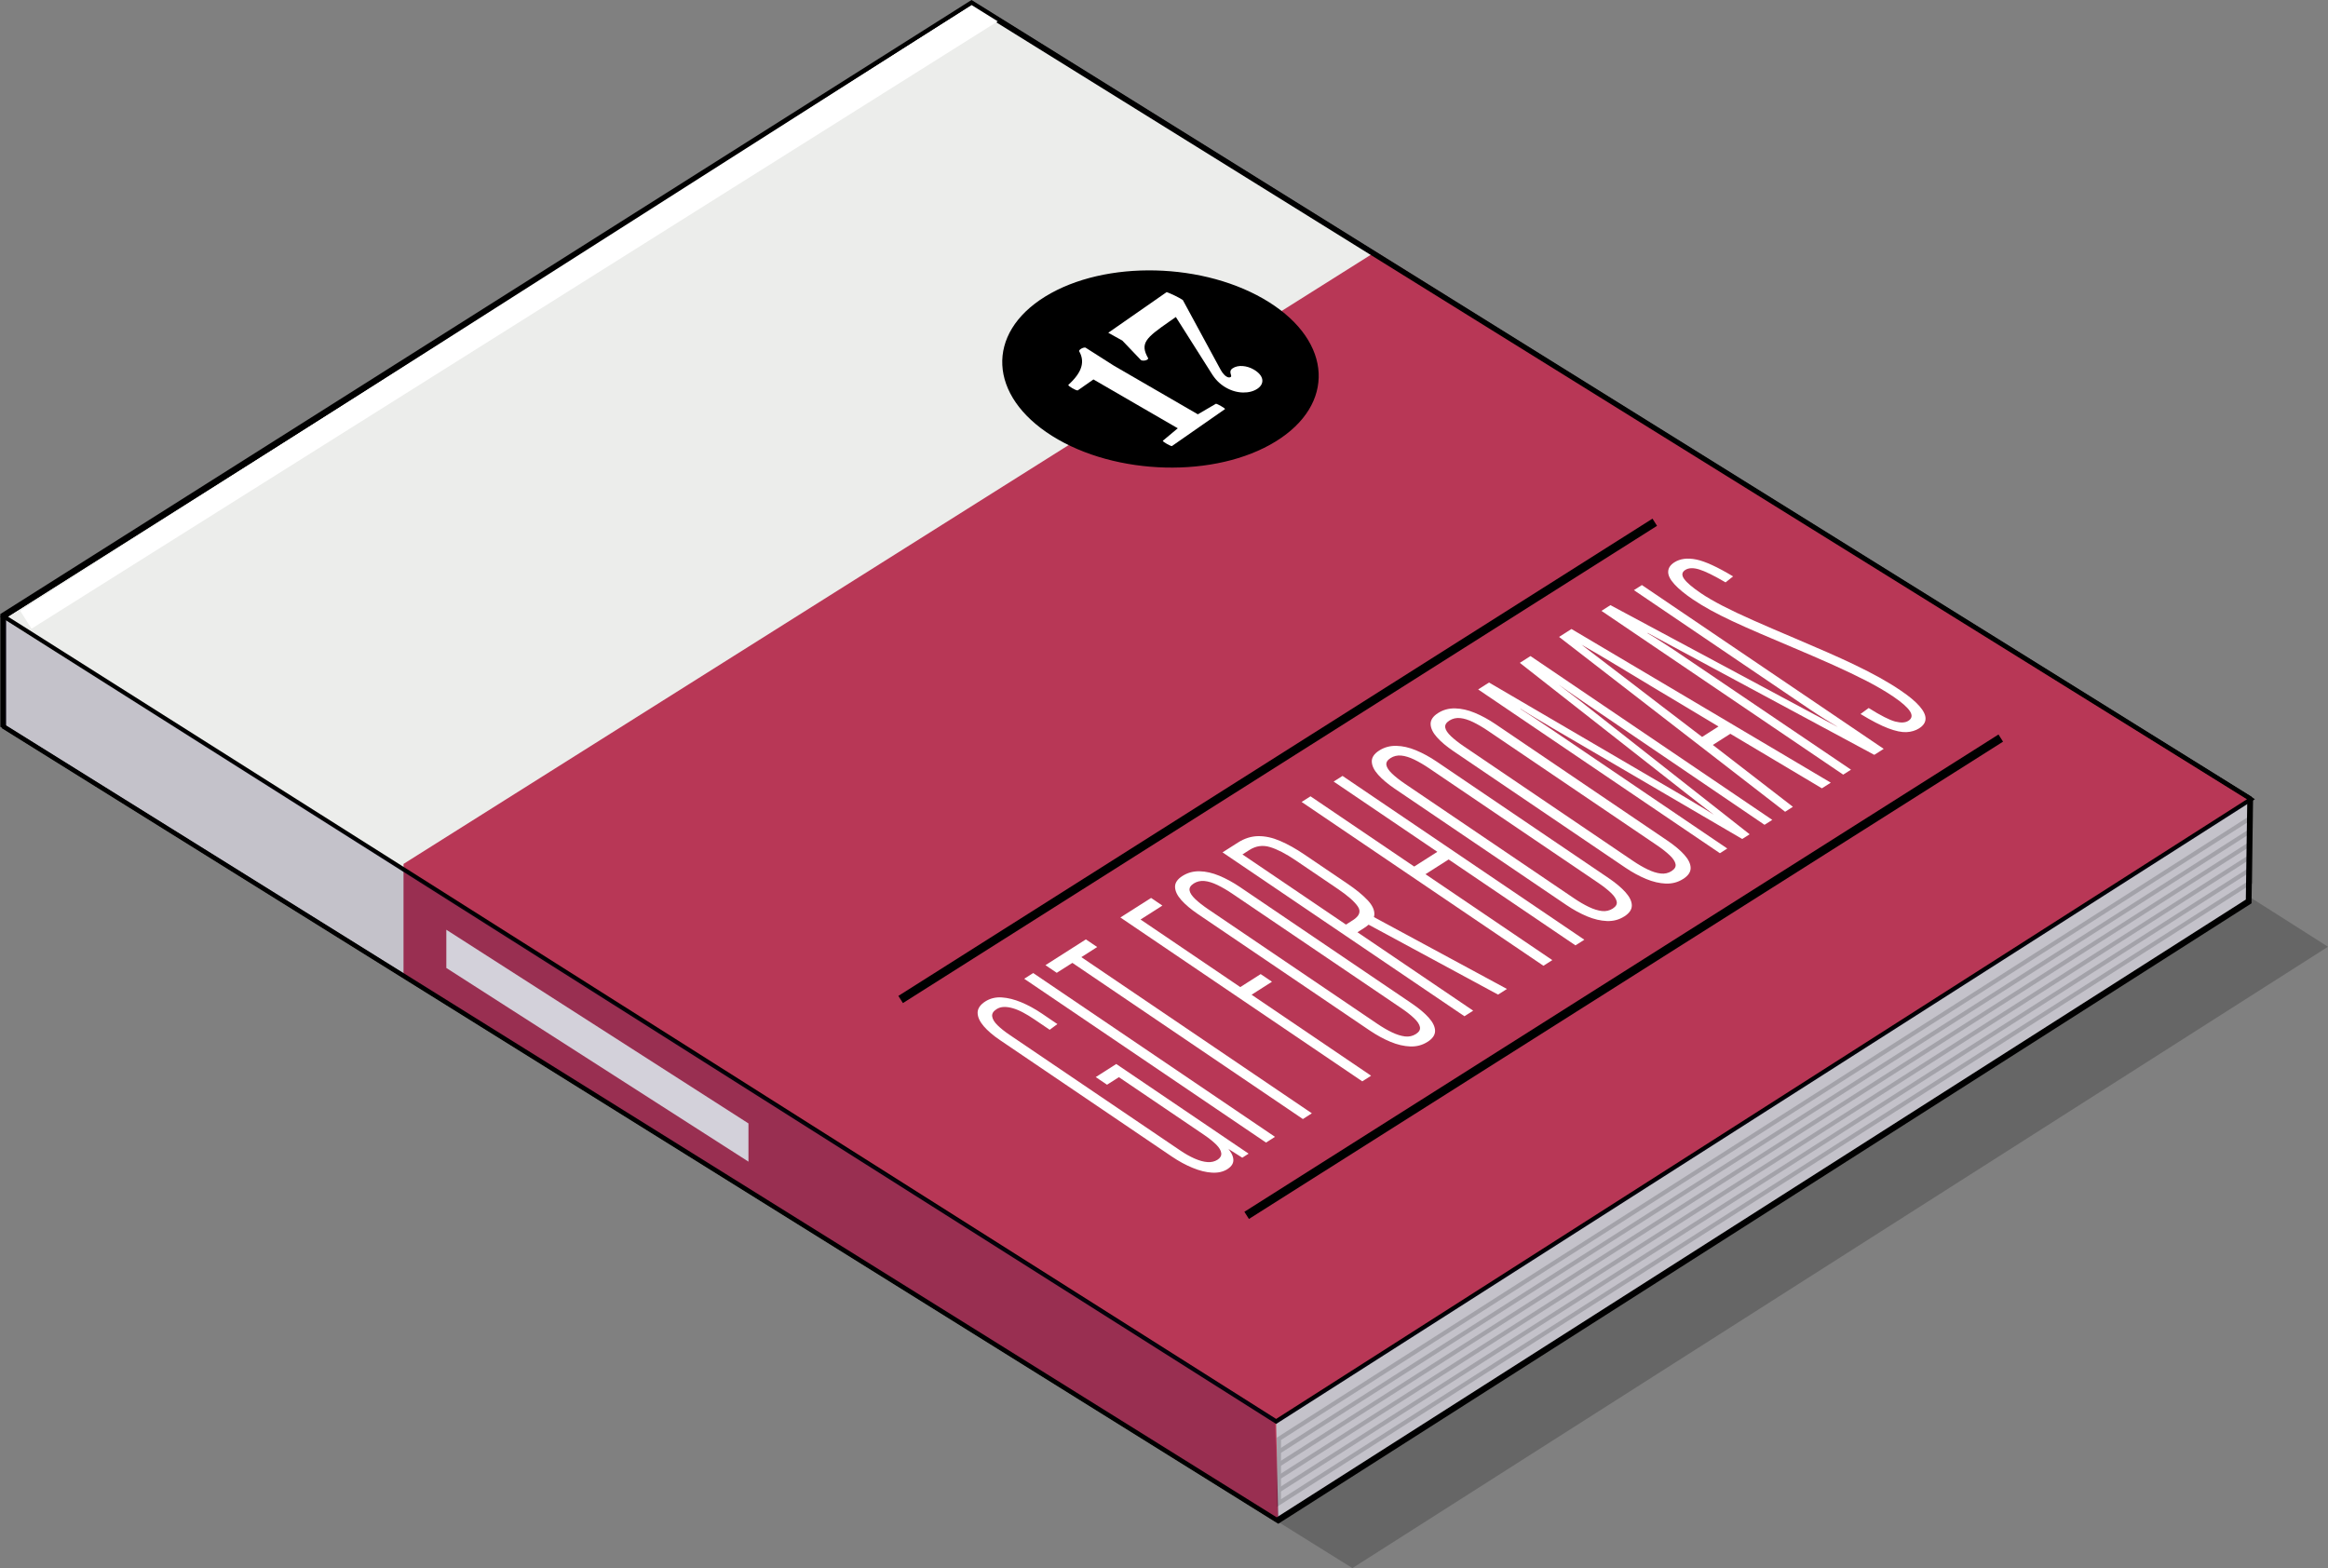 <?xml version="1.0" encoding="UTF-8"?>
<svg xmlns="http://www.w3.org/2000/svg" viewBox="0 0 548.08 369.21">
  <rect x="0" y="0" width="548.08" height="369.21" fill="#808080" stroke="none"/>
  <defs>
    <style>
      .cls-1 {
        fill: #180d3d;
        mix-blend-mode: multiply;
        opacity: .19;
      }

      .cls-1, .cls-2, .cls-3, .cls-4, .cls-5 {
        stroke-width: 0px;
      }

      .cls-6 {
        stroke-width: 2px;
      }

      .cls-6, .cls-7 {
        fill: none;
      }

      .cls-6, .cls-7, .cls-8 {
        stroke: #000;
        stroke-miterlimit: 10;
      }

      .cls-2, .cls-5 {
        fill: #000;
      }

      .cls-9 {
        isolation: isolate;
      }

      .cls-8 {
        fill: #ecedeb;
      }

      .cls-3 {
        fill: #b83756;
      }

      .cls-4 {
        fill: #fff;
      }

      .cls-10 {
        opacity: .17;
      }

      .cls-5 {
        opacity: .2;
      }
    </style>
  </defs>
  <g class="cls-9">
    <g id="Layer_2" data-name="Layer 2">
      <g id="Layer_3" data-name="Layer 3">
        <g>
          <g>
            <polygon class="cls-5" points="21.08 183.91 252.08 34.91 548.08 222.91 318.4 369.21 21.08 183.91"/>
            <polygon class="cls-8" points="300.94 358.18 .94 171.18 .94 145.18 229.08 .93 529.94 188.18 529.58 212.41 300.94 358.18"/>
            <polyline class="cls-3" points="95 229.81 95 203.41 323.86 59.28 529.94 188.18 300.44 334.68 300.94 358.18 95 229.81 95 229.81"/>
            <polygon class="cls-7" points=".94 145.18 228.94 1.18 529.94 188.18 300.44 334.68 .94 145.18"/>
            <polygon class="cls-4" points="176.21 273.51 105.08 227.91 105.08 218.91 176.21 264.51 176.21 273.51"/>
          </g>
          <path class="cls-2" d="M298.74,71.13c14.98,9.42,15.7,24.11,1.6,32.81-14.1,8.7-37.68,8.11-52.66-1.31-14.98-9.42-15.7-24.11-1.6-32.81,14.1-8.7,37.68-8.11,52.66,1.31Z"/>
          <g>
            <path class="cls-4" d="M288.43,96.3l-12.53,8.73c-.39,0-2.12-1-2.15-1.24l3.53-2.95-19.85-11.5-3.7,2.58c-.41.07-2.22-.98-2.23-1.29,3.4-3.06,3.92-5.58,2.55-7.96-.02-.36.94-.93,1.5-.83l6.69,4.26,19.77,11.45,4.26-2.49c.4.04,2.09,1.02,2.15,1.24Z"/>
            <path class="cls-4" d="M288.63,91.27c-1.56-.9-2.61-2.05-3.48-3.49l-8.32-13.14-1.52,1.06c-5.55,3.87-7.02,5.11-4.98,8.69-.1.45-1.22.69-1.72.39l-4.38-4.59-3.31-1.84,13.74-9.57c.98.34,2.74,1.16,3.81,1.86l8.59,15.85c.48.9.96,1.75,1.72,2.19.38.22.71.26.98.07.42-.3-.68-1.25.41-2.01,1.33-.93,3.45-.63,4.97.25,2.53,1.46,2.59,3.36.95,4.5-1.82,1.27-4.86,1.29-7.47-.23Z"/>
          </g>
          <g>
            <path class="cls-4" d="M289,275.26c-1.01.64-2.22.92-3.65.84s-2.95-.46-4.59-1.14c-1.63-.67-3.25-1.55-4.86-2.64l-40.45-27.41c-1.63-1.1-2.91-2.2-3.86-3.3-.94-1.1-1.42-2.15-1.43-3.15,0-1,.6-1.89,1.81-2.67,1.13-.72,2.42-1.04,3.86-.95,1.44.09,2.97.47,4.59,1.14,1.61.67,3.25,1.56,4.9,2.68l3.62,2.46-1.81,1.34-3.63-2.46c-.91-.62-1.78-1.15-2.61-1.59-.83-.45-1.63-.78-2.41-1.01-.78-.23-1.49-.33-2.13-.31-.65.02-1.23.19-1.75.53-.77.49-1.1,1.06-1.01,1.7.09.65.51,1.34,1.24,2.06.74.73,1.69,1.49,2.86,2.28l40.13,27.19c1.17.8,2.31,1.44,3.42,1.93,1.11.49,2.12.77,3.02.83.91.07,1.7-.12,2.38-.55.64-.41.94-.92.88-1.53-.06-.61-.44-1.28-1.15-2-.72-.72-1.66-1.48-2.83-2.28l.99-.77c1.77,1.2,3.16,2.35,4.18,3.45,1.02,1.1,1.57,2.1,1.65,3.01.09.91-.38,1.68-1.38,2.32ZM292.47,272.58l-5.46-3.46-.62.06-22.97-15.56-2.79,1.78-2.66-1.8,4.83-3.08,31.16,21.11-1.49.95Z"/>
            <path class="cls-4" d="M298.06,269.02l-56.93-38.57,2.11-1.35,56.93,38.57-2.11,1.35Z"/>
            <path class="cls-4" d="M306.74,263.48l-54.27-36.77-3.68,2.34-2.66-1.8,9.52-6.07,2.66,1.8-3.73,2.38,54.27,36.77-2.11,1.35Z"/>
            <path class="cls-4" d="M320.7,254.59l-56.93-38.57,7.23-4.6,2.66,1.8-5.14,3.28,23.48,15.91,4.8-3.06,2.66,1.8-4.8,3.06,28.14,19.07-2.09,1.33Z"/>
            <path class="cls-4" d="M336.07,245.31c-1.22.78-2.57,1.13-4.06,1.08-1.49-.06-3.04-.42-4.65-1.09s-3.25-1.57-4.9-2.68l-40.45-27.41c-1.6-1.09-2.89-2.17-3.86-3.25-.97-1.08-1.47-2.11-1.51-3.1-.03-.98.55-1.86,1.75-2.62,1.2-.76,2.54-1.13,4.02-1.1,1.48.03,3.03.38,4.64,1.05,1.61.67,3.25,1.56,4.9,2.68l40.45,27.41c1.65,1.12,2.97,2.22,3.95,3.31.98,1.09,1.49,2.12,1.51,3.1.02.98-.57,1.85-1.79,2.63ZM333.36,243.45c.75-.48,1.06-1.03.93-1.65-.13-.63-.58-1.31-1.35-2.04-.77-.74-1.76-1.52-2.98-2.35l-39.81-26.97c-1.22-.83-2.39-1.51-3.52-2.06-1.12-.54-2.14-.86-3.07-.95-.92-.09-1.76.11-2.51.58-.77.49-1.09,1.04-.99,1.65.11.61.56,1.29,1.35,2.04.79.75,1.8,1.54,3.02,2.37l39.81,26.97c1.22.83,2.38,1.5,3.48,2.03,1.1.53,2.12.84,3.06.96.94.11,1.8-.08,2.58-.58Z"/>
            <path class="cls-4" d="M344.75,239.26l-56.93-38.57,3.63-2.31c1.55-.99,3.14-1.49,4.78-1.51,1.64-.02,3.36.35,5.16,1.13,1.8.77,3.69,1.83,5.68,3.18l10.12,6.86c2.06,1.39,3.65,2.7,4.79,3.91,1.13,1.21,1.66,2.36,1.58,3.45-.08,1.09-.88,2.12-2.41,3.1l-1.56,1,27.24,18.46-2.06,1.31ZM316.88,217.7l1.64-1.05c1.57-1,1.94-2.08,1.13-3.25-.81-1.17-2.38-2.54-4.7-4.11l-9.94-6.74c-2.27-1.54-4.27-2.57-5.99-3.1-1.72-.52-3.34-.3-4.87.68l-1.64,1.05,24.37,16.51ZM352.7,234.19l-27.77-15.01-4.66-2.51,2.01-1.38,32.5,17.56-2.09,1.33Z"/>
            <path class="cls-4" d="M363.37,227.39l-56.93-38.57,2.09-1.33,24.41,16.54,5.45-3.47-24.41-16.54,2.09-1.33,56.93,38.57-2.09,1.33-29.86-20.23-5.45,3.47,29.86,20.23-2.09,1.33Z"/>
            <path class="cls-4" d="M382.39,215.78c-1.22.78-2.57,1.13-4.06,1.08-1.49-.06-3.04-.42-4.65-1.09-1.61-.67-3.25-1.56-4.9-2.68l-40.45-27.41c-1.6-1.09-2.89-2.17-3.86-3.25s-1.47-2.11-1.51-3.1c-.03-.98.55-1.86,1.75-2.62,1.2-.77,2.54-1.13,4.02-1.1,1.48.03,3.03.38,4.64,1.05,1.61.67,3.25,1.56,4.9,2.68l40.45,27.41c1.65,1.12,2.97,2.22,3.95,3.31.98,1.09,1.49,2.12,1.51,3.1.02.98-.57,1.85-1.79,2.63ZM379.69,213.92c.75-.48,1.06-1.03.93-1.65-.13-.63-.58-1.31-1.35-2.04-.77-.74-1.76-1.52-2.98-2.35l-39.81-26.97c-1.22-.83-2.39-1.51-3.51-2.06-1.12-.54-2.14-.86-3.07-.95-.92-.09-1.76.11-2.51.58-.77.49-1.1,1.04-.99,1.65.11.61.56,1.29,1.35,2.04.79.75,1.8,1.54,3.02,2.37l39.81,26.97c1.22.83,2.38,1.5,3.48,2.03,1.1.53,2.12.84,3.06.96.94.11,1.8-.09,2.58-.58Z"/>
            <path class="cls-4" d="M396.24,206.96c-1.22.78-2.57,1.13-4.06,1.08-1.49-.06-3.04-.42-4.65-1.09s-3.25-1.56-4.9-2.68l-40.45-27.41c-1.6-1.09-2.89-2.17-3.86-3.25-.97-1.08-1.47-2.11-1.51-3.1-.03-.98.55-1.86,1.75-2.62,1.2-.77,2.54-1.13,4.02-1.1,1.48.03,3.03.38,4.64,1.05,1.61.67,3.25,1.56,4.9,2.68l40.45,27.41c1.65,1.12,2.97,2.22,3.95,3.31.98,1.09,1.49,2.12,1.51,3.1.02.98-.57,1.85-1.79,2.63ZM393.54,205.09c.75-.48,1.06-1.03.93-1.65-.13-.63-.58-1.31-1.35-2.04-.77-.74-1.76-1.52-2.98-2.35l-39.81-26.97c-1.22-.83-2.39-1.51-3.51-2.06-1.12-.54-2.14-.86-3.07-.95-.92-.09-1.76.11-2.51.58-.77.49-1.09,1.04-.99,1.65.11.61.56,1.29,1.35,2.04.79.75,1.8,1.54,3.02,2.37l39.81,26.97c1.22.83,2.38,1.5,3.48,2.03,1.1.53,2.12.85,3.06.96.94.11,1.8-.08,2.58-.58Z"/>
            <path class="cls-4" d="M404.93,200.9l-56.93-38.57,2.56-1.63,45.14,26.4c1.29.78,2.59,1.56,3.91,2.34,1.32.78,2.62,1.58,3.9,2.4-1.17-.89-2.33-1.78-3.48-2.67-1.14-.89-2.28-1.78-3.42-2.66l-38.8-30.44,2.51-1.6,56.93,38.57-1.83,1.16-41.48-28.17c-1.2-.81-2.37-1.62-3.53-2.42-1.15-.8-2.32-1.62-3.5-2.44,1.13.85,2.3,1.74,3.51,2.65,1.21.91,2.25,1.72,3.12,2.42l38.38,30.19-1.75,1.11-44.69-26.13c-1.19-.72-2.44-1.46-3.75-2.23s-2.55-1.54-3.74-2.29l-.05.03c1.18.76,2.38,1.53,3.6,2.33s2.41,1.6,3.58,2.39l41.53,28.14-1.72,1.1Z"/>
            <path class="cls-4" d="M420.27,191.13l-53.22-41.17,2.92-1.86,61.05,36.18-2.09,1.33-22.66-13.5-.42-.25-.65-.44c-2.18-1.32-4.61-2.78-7.3-4.38-2.69-1.6-5.49-3.28-8.41-5.03-2.91-1.75-5.82-3.5-8.73-5.26-2.91-1.77-5.72-3.42-8.44-4.96,1.89,1.44,3.91,2.98,6.05,4.62,2.14,1.64,4.32,3.3,6.51,4.98,2.2,1.68,4.31,3.31,6.35,4.87,2.04,1.56,3.93,3,5.66,4.32,1.74,1.32,3.21,2.44,4.41,3.37l.64.4.34.3,19.82,15.31-1.85,1.18ZM402.95,175.59l-2.66-1.8,4.75-3.03,2.66,1.8-4.75,3.03Z"/>
            <path class="cls-4" d="M433.96,182.4l-56.93-38.57,2.11-1.35,53.85,28.87h-.06c-.38-.27-.89-.58-1.52-.95-.63-.37-1.25-.75-1.85-1.13-.6-.39-1.18-.75-1.72-1.1-.54-.35-1.01-.65-1.39-.91l-41.78-28.31,1.88-1.2,56.93,38.57-2.22,1.41-53.37-28.71-.02.06c.49.29,1.03.61,1.62.97.59.36,1.17.74,1.76,1.12.58.38,1.14.74,1.67,1.08.53.34.97.62,1.3.85l41.56,28.12-1.83,1.16Z"/>
            <path class="cls-4" d="M451.85,171.47c-.87.55-1.88.86-3.02.91-1.14.05-2.57-.25-4.29-.9-1.72-.65-3.89-1.77-6.52-3.37l1.92-1.41c2.81,1.77,4.89,2.82,6.23,3.18,1.35.35,2.39.3,3.12-.17.85-.54.98-1.29.38-2.23s-1.92-2.11-3.98-3.5c-1.79-1.21-3.88-2.43-6.26-3.66-2.38-1.22-5.01-2.48-7.91-3.78s-6.04-2.66-9.43-4.09c-2.85-1.2-5.47-2.31-7.84-3.34-2.37-1.02-4.51-1.98-6.42-2.87-1.91-.89-3.62-1.76-5.15-2.6-1.52-.84-2.89-1.67-4.12-2.5-1.89-1.28-3.34-2.47-4.35-3.58-1.01-1.11-1.5-2.09-1.47-2.95.02-.86.5-1.6,1.44-2.2,1.37-.88,3.1-1.1,5.19-.67,2.09.43,4.97,1.76,8.65,3.97l-1.77,1.41c-2.75-1.61-4.83-2.63-6.22-3.05-1.39-.42-2.48-.38-3.26.12-.82.52-.91,1.23-.28,2.11.63.89,1.97,2.02,4,3.4,1.34.91,3.04,1.89,5.1,2.96,2.06,1.06,4.51,2.22,7.36,3.48s6.12,2.67,9.83,4.24c2.54,1.08,4.99,2.14,7.33,3.16,2.34,1.03,4.55,2.03,6.62,3.03,2.07.99,4,1.99,5.8,2.98,1.79,1,3.47,2.02,5.02,3.08,1.94,1.31,3.39,2.53,4.36,3.64.97,1.11,1.44,2.1,1.42,2.97-.02.87-.52,1.61-1.49,2.23Z"/>
          </g>
          <line class="cls-6" x1="212.04" y1="235.33" x2="389.58" y2="122.96"/>
          <line class="cls-6" x1="293.5" y1="286.16" x2="471.04" y2="173.78"/>
          <g class="cls-10">
            <polygon class="cls-7" points="301.08 338.78 529.87 192.56 529.87 207.69 301.08 353.91 301.08 338.78"/>
            <line class="cls-7" x1="301.08" y1="350.89" x2="529.87" y2="204.66"/>
            <line class="cls-7" x1="301.08" y1="347.86" x2="529.87" y2="201.64"/>
            <line class="cls-7" x1="301.08" y1="344.84" x2="529.87" y2="198.61"/>
            <line class="cls-7" x1="301.08" y1="341.81" x2="529.87" y2="195.59"/>
          </g>
          <polygon class="cls-1" points="529.94 188.18 529.58 212.41 300.94 358.18 300.44 334.68 529.94 188.18"/>
          <polygon class="cls-1" points="1.08 145.91 1.08 170.91 301.08 357.91 300.08 333.91 1.08 145.91"/>
          <polygon class="cls-4" points="7.42 148.03 4.75 143.8 229.08 .91 235.08 4.91 7.42 148.03"/>
          <polygon class="cls-7" points="300.58 357.85 .58 170.85 .58 144.85 228.73 .59 529.58 187.85 529.23 212.08 300.58 357.85"/>
        </g>
      </g>
    </g>
  </g>
</svg>